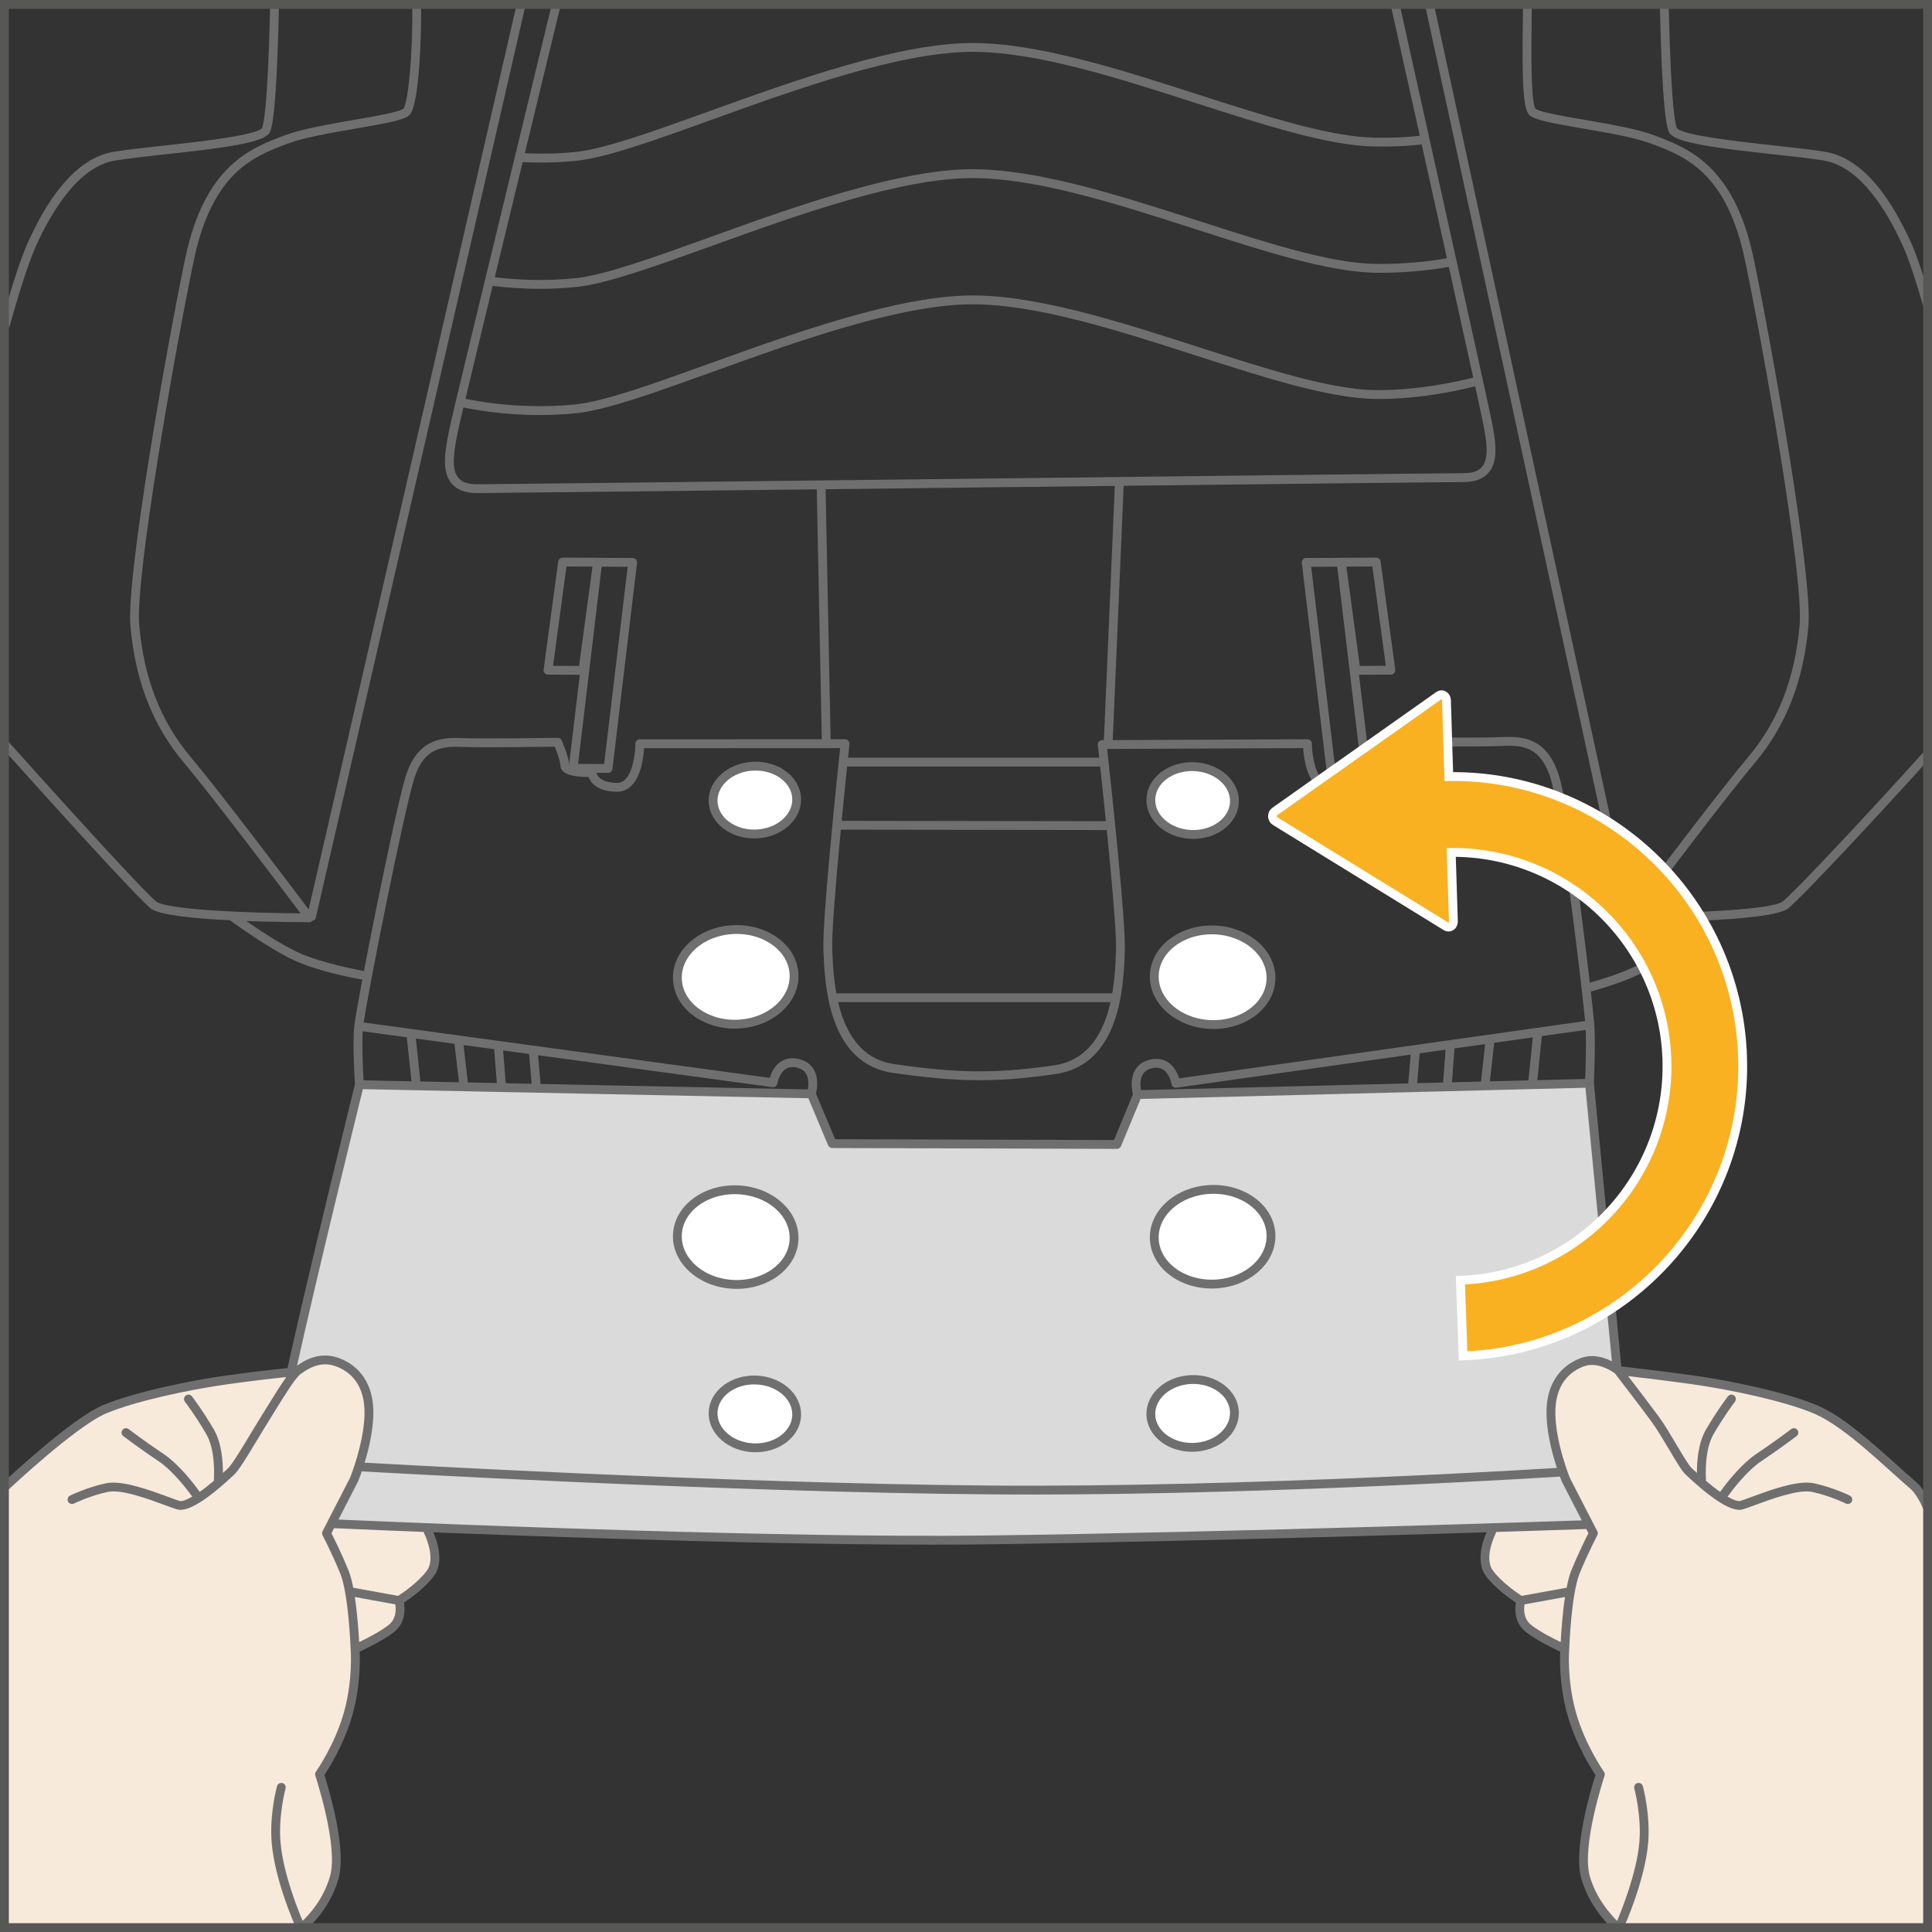 <?xml version="1.0" encoding="UTF-8"?>
<!DOCTYPE svg PUBLIC "-//W3C//DTD SVG 1.1//EN" "http://www.w3.org/Graphics/SVG/1.1/DTD/svg11.dtd">
<!-- Creator: CorelDRAW 2018 (64-Bit) -->
<svg xmlns="http://www.w3.org/2000/svg" xml:space="preserve" width="27.522mm" height="27.522mm" version="1.1" style="shape-rendering:geometricPrecision; text-rendering:geometricPrecision; image-rendering:optimizeQuality; fill-rule:evenodd; clip-rule:evenodd"
viewBox="0 0 17730.37 17730.37"
 xmlns:xlink="http://www.w3.org/1999/xlink">
 <rect x="0" y="0" width="17730.37" height="17730.37" fill="#333333" stroke="none"/>
 <defs>
  <style type="text/css">
   <![CDATA[
    .str1 {stroke:white;stroke-width:81.11;stroke-miterlimit:10}
    .str0 {stroke:#706F6F;stroke-width:81.11;stroke-linecap:round;stroke-linejoin:round;stroke-miterlimit:4}
    .fil4 {fill:none;fill-rule:nonzero}
    .fil6 {fill:#575756;fill-rule:nonzero}
    .fil2 {fill:#706F6F;fill-rule:nonzero}
    .fil1 {fill:#DADADA;fill-rule:nonzero}
    .fil0 {fill:#F7EADA;fill-rule:nonzero}
    .fil5 {fill:#F9B122;fill-rule:nonzero}
    .fil3 {fill:white;fill-rule:nonzero}
   ]]>
  </style>
 </defs>
 <g id="Слой_x0020_1">
  <path class="fil0" d="M56.69 13635.33c0,0 613.62,-578.44 899.07,-700.27 285.71,-121.31 798.83,-225.22 1114.95,-270.19 315.92,-44.58 610.91,-67.51 610.91,-67.51 0,0 252.73,-155.9 413.65,-96.83 161.31,59.14 298.14,204.35 289.96,486.38 -7.92,281.78 -67.71,475.43 -67.71,475.43l-266.13 520.21 860.68 29.31c0,0 140.63,286.61 39.3,424.73 -101.85,137.73 -289.58,251.82 -289.58,251.82 0,0 49.35,164.08 -72.67,258.2 -121.82,93.86 -330.94,185.41 -330.94,185.41 0,0 24.8,272.05 -60.23,584.11 -84.97,311.99 -265.87,567.04 -265.87,567.04 0,0 219.55,657.68 135.22,948.35 -84.33,290.22 -295.89,457.46 -295.89,457.46l-1225.88 -9.53 -1502.7 14.56 13.85 -4058.7z"/>
  <path class="fil0" d="M17562.1 13635.33c-278.37,-241.13 -613.62,-578.44 -899.07,-700.27 -285.65,-121.31 -798.57,-225.22 -1114.95,-270.19 -315.86,-44.58 -696.79,-87.48 -696.79,-87.48 0,0 -166.79,-135.93 -327.71,-76.86 -161.38,59.14 -298.21,204.35 -290.03,486.38 7.99,281.78 67.97,475.43 67.97,475.43l265.93 520.21 -860.68 29.31c0,0 -140.7,286.61 -39.3,424.73 101.79,137.73 289.51,251.82 289.51,251.82 0,0 -49.28,164.08 72.73,258.2 122.01,93.86 330.87,185.41 330.87,185.41 0,0 -24.74,272.05 60.23,584.11 85.04,311.99 265.93,567.04 265.93,567.04 0,0 -219.55,657.68 -135.03,948.35 84.13,290.22 295.7,457.46 295.7,457.46l1225.88 -9.53 1626.33 0 -4.77 -3814.16c0,0 -63.2,-169.56 -132.77,-229.99z"/>
  <path class="fil1" d="M3298.33 9954.27l-620.45 2657.66c0,0 333.45,-209.76 510.48,-79.56 177.48,130.26 239.71,421.13 130.2,796.38 -75.89,260.39 -267.74,647.89 -267.74,647.89 0,0 3833.29,141.15 5918.24,141.15 1810.19,0 5588.92,-135.22 5588.92,-135.22 0,0 -264.26,-569.3 -299.3,-801.09 -48.19,-318.63 48.19,-627.53 270.25,-694.98 167.95,-51.15 337.7,86.78 337.7,86.78l-279.98 -2631.95 -4140.78 112.74 -192.94 443.87 -2606.31 -9.6 -192.94 -453.59 -4155.34 -80.46z"/>
  <path class="fil2" d="M14546.77 13951.77c-32.28,1.16 -3244.86,111.39 -5505.94,139.99 -1818.82,22.74 -4793.69,-96.57 -5988.46,-148.81 -20.68,-1.35 -41.36,16.11 -42.26,38.59 -0.9,22.29 16.36,41.17 38.85,42.33 1092.01,47.93 3671.47,151.78 5497.82,151.78 172.26,0 338.15,-0.9 495.21,-2.96 2261.98,-28.6 5475.47,-138.83 5507.55,-139.99 22.48,-0.64 40.01,-19.52 39.1,-41.81 -0.71,-22.29 -20.04,-40.2 -41.87,-39.1z"/>
  <path class="fil2" d="M10223.3 10462.3l-2559.03 -7.54 -175.94 -418.81c9.08,-38.2 28.22,-144.11 -23.13,-226.38 -32.08,-51.6 -84.13,-83.43 -154.55,-94.76 -58.17,-9.53 -109.32,2.06 -152.55,33.18 -54.76,39.75 -82.01,103.2 -94.51,143.85l-3725.77 -508.16c51.54,-344.33 357.22,-1872.94 457.65,-2219.01 94.12,-323.4 284.36,-316.12 467.96,-309.35 168.21,6.38 699.11,-0.9 827.5,-2.71 19.97,48.19 50.7,131.36 52.5,175.42 3.41,88.64 152.68,103.01 257.69,102.3 18.88,50.44 76.4,130.65 253.18,135.67 55.21,2.71 100.95,-17.27 139.99,-55.21 90.9,-88.9 111.84,-264.77 116.41,-344.53l1799.43 -0.9c-28.15,265.22 -164.53,1572.86 -153.58,1851.03 12.05,313.22 40.91,1046.6 642.48,1130.47 547.71,76.53 892.44,96.12 1486.53,10.18 601.31,-86.78 626.57,-820.41 637.26,-1133.82 9.28,-277.92 -132.97,-1584.71 -162.54,-1849.94l1799.3 -7.73c5.22,79.75 26.8,255.69 118.15,343.88 39.36,37.94 83.88,57.46 140.44,54.5 176.64,-5.67 233.92,-86.13 252.28,-136.57 106.81,0.71 254.34,-15.01 257.49,-103.85 1.35,-43.87 31.82,-127.04 51.41,-175.49 145.85,0.97 813.58,5.73 984.04,-1.55 183.6,-7.99 373.84,-15.91 469.31,307.03 97.47,329.97 281.59,1874.68 314.06,2216.95l-3725.32 526.13c-7.09,-21.84 -17.97,-50.25 -35.5,-77.69 -48.64,-77.76 -123.37,-112.54 -212.72,-98.18 -70.41,11.6 -122.27,43.81 -154.03,95.67 -50.7,82.46 -31.37,188.37 -22.1,226.31l-173.81 419.58zm-6447.08 -538.63l-439.55 -9.34c-5.22,-89.1 -16.36,-316.76 -7.73,-449.99l404.76 55.27c0,0 -0.26,0.19 -0.26,0.19l42.78 403.86zm394.71 -344.53l40.91 353.16 -353.8 -7.28 -41.62 -394.07 354.51 48.19zm364.11 49.73l24.54 310.45 -265.93 -5.41 -39.75 -343.43 281.14 38.4zm320.43 43.68l23.84 273.41 -238.17 -4.77 -23.84 -301.17 238.17 32.53zm2557.87 325.39l-2452.41 -50.18 -22.93 -263.87 2150.59 293.18c22.48,2.96 42.07,-12.3 45.48,-33.89 0.19,-0.9 15.4,-88.64 71.77,-129.55 25.45,-18.36 55.47,-24.74 92.06,-18.81 46.83,7.47 78.85,26.09 98.18,57.27 29.12,46.32 23.64,109.52 17.27,145.85zm6736.21 -489.28l402.89 -57.01c5.93,134.32 -1.35,360.63 -4.77,449.99l-439.03 11.14 40.91 -403.86 0 -0.26zm-437.04 61.59l354.26 -49.99 -39.75 394.52 -353.87 9.08 39.36 -353.61zm-364.11 51.34l281.14 -39.49 -38.2 343.63 -266.13 6.76 23.19 -310.9zm-320.24 45.29l238.23 -33.69 -22.55 301.17 -238.17 6.12 22.48 -273.6zm-2556.26 337.44c-6.57,-36.33 -12.24,-99.53 16.62,-145.92 19.07,-31.12 51.09,-49.99 97.92,-57.72 132.06,-22.03 161.57,130.26 164.79,147.72 3.61,21.65 22.48,35.95 45.42,33.69l2149.24 -303.68 -21.77 264.32 -2452.22 61.59zm4155.34 -64.55c1.61,-34.53 16.11,-386.08 3.87,-537.66 -20.04,-245.9 -217.75,-1923.12 -320.69,-2271.51 -113.64,-383.89 -366.56,-373.2 -550.68,-365.27 -185.41,7.99 -998.6,1.42 -1006.78,1.42 -15.91,1.8 -30.86,9.28 -37.24,24.03 -6.83,15.46 -66.35,152.29 -67.26,225.48 -14.82,18.42 -113.45,32.73 -208.21,29.57 -0.45,-0.26 -0.9,-0.26 -1.35,-0.26 -21.13,0 -38.85,17.27 -40.46,38.4 -0.26,3.87 -9.34,93.41 -182.96,99.08 -28.86,0 -58.17,-9.28 -81.36,-31.76 -77.24,-74.79 -94.51,-260.91 -94.76,-326.36 0,-10.95 -4.32,-21.13 -12.05,-28.67 -7.73,-7.73 -17.72,-11.79 -28.6,-11.79l-0.26 0 -1883.57 7.92c-11.4,0 -22.29,5.02 -30.02,13.66 -7.73,8.37 -11.14,19.97 -9.99,31.37 1.61,15.91 177.03,1585.61 167.05,1883.11 -10.24,293.18 -33.63,979.08 -567.69,1056.32 -584.76,84.33 -924.07,65.19 -1464.05,-10.44 -534.57,-74.34 -561.18,-760.44 -572.71,-1053.43 -11.6,-297.24 156.35,-1868.1 158.16,-1883.76 1.16,-11.6 -2.51,-23 -10.24,-31.37 -7.73,-8.63 -18.62,-13.66 -30.21,-13.66l-1883.57 0.9c-10.95,0 -21.13,4.32 -28.67,11.85 -7.73,7.73 -11.79,18.17 -11.79,28.86 0,65.45 -16.62,251.82 -93.41,326.81 -22.93,22.68 -48.9,34.72 -81.36,32.28 -173.62,-4.77 -182.96,-94.31 -183.15,-97.28 -0.97,-22.48 -18.23,-41.36 -42.33,-38.85 -94.06,3.35 -193.14,-10.24 -206.54,-23.9 -2.96,-77.95 -63,-214.52 -69.77,-229.73 -6.64,-15.01 -18.68,-23.9 -37.49,-24.09 -6.83,0.19 -664.77,10.18 -850.43,3.35 -184.57,-7.22 -437.3,-16.81 -549.13,367.72 -105.39,363.4 -436.33,2025.17 -465.83,2271.32 -17.78,147.98 2.45,486.13 5.67,537.02 -27.06,110.23 -444.12,1800.65 -633.4,2670.16 -5.02,21.84 8.83,43.42 30.92,48.19 2.71,0.71 5.67,0.9 8.63,0.9 18.62,0 35.43,-12.95 39.49,-31.82 180.51,-828.59 567.94,-2404.03 627.08,-2642.39l4088.47 83.62 181.35 432.01c6.38,14.82 20.94,24.8 37.3,24.8l2612.89 7.47 0.19 0c16.36,0 31.18,-9.99 37.56,-25l179.29 -432.91 4082.8 -102.95 247.32 2556.07c2.25,20.87 19.78,36.53 40.46,36.53 1.35,0 2.45,0 4.06,-0.19 22.03,-2.06 38.4,-21.84 36.4,-44.32l-250.92 -2590.85z"/>
  <path class="fil2" d="M9094.17 13714.25c118.86,1.16 238.88,1.61 359.54,1.61 2301.53,0 4848.26,-164.08 4875.06,-165.69 22.48,-1.61 39.36,-20.94 37.94,-43.16 -1.35,-22.29 -17.72,-37.04 -43.16,-37.75 -28.15,1.8 -2845.83,182.06 -5228.67,164.08 -2461.3,-19.78 -5756.67,-210.66 -5789.66,-212.46 -21.77,-0.26 -41.36,15.91 -42.71,38.14 -1.35,22.29 15.72,41.36 37.94,42.78 33.18,2 3330.16,192.69 5793.71,212.46z"/>
  <path class="fil3" d="M7287.14 8944.01c9.34,239.78 -222.71,443.42 -518.4,454.75 -295.7,11.6 -542.95,-173.17 -552.22,-413.14 -9.34,-239.52 222.71,-443.42 518.34,-454.75 295.7,-11.6 542.95,173.42 552.29,413.14z"/>
  <path class="fil4 str0" d="M7287.14 8944.01c9.34,239.78 -222.71,443.42 -518.4,454.75 -295.7,11.6 -542.95,-173.17 -552.22,-413.14 -9.34,-239.52 222.71,-443.42 518.34,-454.75 295.7,-11.6 542.95,173.42 552.29,413.14z"/>
  <path class="fil3" d="M7311.11 7327.53c6.83,171.81 -159.51,317.73 -371.33,325.91 -211.63,8.37 -388.66,-124.33 -395.49,-296.15 -6.83,-171.62 159.57,-317.73 371.13,-325.91 212.08,-8.18 388.85,124.33 395.68,296.15z"/>
  <path class="fil4 str0" d="M7311.11 7327.53c6.83,171.81 -159.51,317.73 -371.33,325.91 -211.63,8.37 -388.66,-124.33 -395.49,-296.15 -6.83,-171.62 159.57,-317.73 371.13,-325.91 212.08,-8.18 388.85,124.33 395.68,296.15z"/>
  <path class="fil3" d="M7287.14 11374c9.34,-239.78 -222.71,-443.42 -518.4,-454.95 -295.7,-11.4 -542.95,173.62 -552.22,413.39 -9.34,239.52 222.71,443.35 518.34,454.75 295.7,11.34 542.95,-173.42 552.29,-413.2z"/>
  <path class="fil4 str0" d="M7287.14 11374c9.34,-239.78 -222.71,-443.42 -518.4,-454.95 -295.7,-11.4 -542.95,173.62 -552.22,413.39 -9.34,239.52 222.71,443.35 518.34,454.75 295.7,11.34 542.95,-173.42 552.29,-413.2z"/>
  <path class="fil3" d="M7311.11 12990.54c6.83,-171.81 -159.51,-317.73 -371.33,-325.91 -211.63,-8.37 -388.66,124.33 -395.49,296.15 -6.83,171.81 159.57,317.73 371.13,325.91 212.08,8.18 388.85,-124.33 395.68,-296.15z"/>
  <path class="fil4 str0" d="M7311.11 12990.54c6.83,-171.81 -159.51,-317.73 -371.33,-325.91 -211.63,-8.37 -388.66,124.33 -395.49,296.15 -6.83,171.81 159.57,317.73 371.13,325.91 212.08,8.18 388.85,-124.33 395.68,-296.15z"/>
  <path class="fil3" d="M10593.14 11368.14c-8.18,-239.78 224.77,-442.26 520.46,-452.5 295.89,-9.99 542.24,175.87 550.42,415.91 8.18,239.52 -224.77,442.26 -520.66,452.5 -295.63,9.99 -542.05,-176.13 -550.23,-415.91z"/>
  <path class="fil4 str0" d="M10593.14 11368.14c-8.18,-239.78 224.77,-442.26 520.46,-452.5 295.89,-9.99 542.24,175.87 550.42,415.91 8.18,239.52 -224.77,442.26 -520.66,452.5 -295.63,9.99 -542.05,-176.13 -550.23,-415.91z"/>
  <path class="fil3" d="M10561.57 12984.54c-5.86,-171.81 160.93,-317.02 373,-324.3 211.56,-7.28 388.14,126.14 394.07,297.95 5.86,172.01 -161.18,317.02 -372.94,324.3 -211.82,7.28 -388.21,-126.14 -394.13,-297.95z"/>
  <path class="fil4 str0" d="M10561.57 12984.54c-5.86,-171.81 160.93,-317.02 373,-324.3 211.56,-7.28 388.14,126.14 394.07,297.95 5.86,172.01 -161.18,317.02 -372.94,324.3 -211.82,7.28 -388.21,-126.14 -394.13,-297.95z"/>
  <path class="fil3" d="M10593.14 8949.93c-8.18,239.78 224.77,442.26 520.46,452.5 295.89,9.99 542.24,-176.13 550.42,-415.91 8.18,-239.58 -224.77,-442.26 -520.66,-452.31 -295.63,-10.18 -542.05,175.94 -550.23,415.71z"/>
  <path class="fil4 str0" d="M10593.14 8949.93c-8.18,239.78 224.77,442.26 520.46,452.5 295.89,9.99 542.24,-176.13 550.42,-415.91 8.18,-239.58 -224.77,-442.26 -520.66,-452.31 -295.63,-10.18 -542.05,175.94 -550.23,415.71z"/>
  <path class="fil3" d="M10561.57 7333.59c-5.86,171.81 160.93,316.76 373,324.3 211.56,7.02 388.14,-126.4 394.07,-298.21 5.86,-171.81 -161.18,-316.83 -372.94,-324.04 -211.82,-7.28 -388.21,126.14 -394.13,297.95z"/>
  <path class="fil4 str0" d="M10561.57 7333.59c-5.86,171.81 160.93,316.76 373,324.3 211.56,7.02 388.14,-126.4 394.07,-298.21 5.86,-171.81 -161.18,-316.83 -372.94,-324.04 -211.82,-7.28 -388.21,126.14 -394.13,297.95z"/>
  <path class="fil2" d="M10181.74 7536.39l-2490.36 -3.67c-22.48,0 -40.65,18.17 -40.65,40.46 0,22.48 18.17,40.46 40.46,40.71l2490.36 3.61 0 0c22.48,0 40.65,-18.17 40.65,-40.46 0,-22.48 -18.17,-40.65 -40.46,-40.65z"/>
  <path class="fil2" d="M7749.17 7034.67l2374.46 0c22.48,0 40.71,-18.17 40.71,-40.39 0,-22.55 -18.23,-40.71 -40.71,-40.71l-2374.46 0c-22.29,0 -40.46,18.17 -40.46,40.71 0,22.23 18.17,40.39 40.46,40.39z"/>
  <path class="fil2" d="M14054.4 14914.56c-74.73,-57.53 -70.41,-148.43 -63.65,-190.95l371.59 -67.45c-23.64,155.45 -34.98,325.2 -39.56,413.59 -68.61,-32.73 -188.37,-93.6 -268.38,-155.19zm777.06 2815.81l51.22 0c2.19,-1.8 4.19,-3.8 6.06,-6.12 7.28,-8.89 9.73,-19.78 8.37,-30.28 2.25,-2.45 5.02,-4.32 6.57,-7.47 7.73,-17.52 191.85,-430.02 221.61,-771.32 22.48,-258.65 -45.48,-512.28 -48.64,-523.17 -5.93,-21.39 -28.41,-34.08 -49.73,-28.41 -21.65,5.86 -34.34,28.15 -28.41,49.73 0.64,2.51 67.26,250.92 46.13,494.76 -24.8,281.85 -164.53,627.02 -204.09,720.43 -65.71,-64.74 -192.04,-208.4 -250.02,-408.37 -80.01,-275.02 132.52,-917.69 134.77,-924.07 4.12,-12.24 2.06,-25.7 -5.48,-36.33 -1.8,-2.32 -177.93,-253.18 -259.75,-554.09 -82.01,-301.11 -59.33,-567.23 -59.07,-570 0,-0.45 -0.45,-0.9 -0.45,-1.35 0.19,-0.26 0.45,-0.45 0.45,-0.9 0.26,-5.02 18.42,-505.65 95.92,-694.53 79.5,-193.39 160.86,-347.23 161.83,-348.65 6.12,-11.79 6.12,-25.9 0.19,-37.49l-251.37 -488.58c-1.35,-3.22 -125.88,-307.49 -133.61,-578.19 -7.92,-286.81 138.83,-401.61 263.42,-447.47 134.06,-48.64 279.98,63.84 281.78,63.84 6.57,8.44 238.62,309.74 337.7,444.96 47.09,63.65 106.62,164.34 159.57,252.98 73.38,124.08 120.21,201.58 153.2,232.24 255.17,240.23 431.56,347.49 524.97,319.34 26.09,-7.73 63.84,-21.84 108.62,-38.4 150.94,-55.72 404.05,-149.14 528.39,-121.63 167.3,36.59 307.03,105.72 308.39,106.36 19.78,9.79 44.32,1.8 54.31,-18.17 10.05,-19.97 1.87,-44.32 -18.17,-54.31 -5.86,-2.96 -149.52,-74.09 -327.26,-112.93 -148.36,-32.73 -404.5,62.04 -573.61,124.72 -43.16,15.91 -79.11,29.31 -104.11,36.85 -19.52,5.67 -58.82,-5.93 -116.99,-39.1 41.36,-57.27 176.32,-237.01 312.25,-327.26 169.3,-113.19 319.53,-227.28 321.14,-228.38 17.72,-13.46 21.13,-38.91 7.47,-56.82 -13.21,-17.78 -38.85,-21.13 -56.56,-7.54 -1.61,1.16 -149.78,113.64 -316.83,225.22 -150.94,100.24 -294.09,292.73 -335.7,350.71 -37.49,-25.96 -80.46,-59.59 -129.04,-100.69 -3.41,-45.48 -16.36,-284.1 70.22,-431.82 100.88,-172.26 193.85,-293.63 194.75,-294.73 13.66,-17.78 10.24,-43.23 -7.28,-56.82 -17.97,-13.66 -43.16,-10.24 -57.01,7.22 -3.87,5.28 -96.83,126.4 -200.48,303.23 -72.93,124.72 -84.52,295.89 -83.88,399.74 -16.11,-14.56 -31.57,-28.41 -48.83,-44.32 -25.25,-23.84 -82.72,-120.47 -138.44,-214.07 -56.3,-94.76 -114.28,-192.75 -163.82,-259.56 -68.87,-94.06 -201.38,-267.74 -280.88,-370.68 133.16,15.46 383.57,45.68 601.31,76.6 343.43,48.64 835.42,152.94 1104.51,267.03 220,93.86 478.85,327.07 707.48,532.7 62.04,55.92 122.98,110.48 181.15,160.93 40.2,34.98 87.03,115.89 112.03,177.48 6.57,15.72 21.58,25.25 37.69,25.25 5.02,0 10.24,-0.9 15.27,-2.96 20.68,-8.44 30.66,-32.02 22.29,-52.7 -21.65,-52.95 -73.89,-156.16 -134.13,-208.4 -57.92,-50.06 -118.15,-104.36 -179.99,-159.77 -233.4,-210.02 -497.72,-447.99 -729.96,-547.07 -275.92,-117.05 -776.54,-223.61 -1125,-272.96 -284.29,-40.2 -623.8,-79.05 -686.99,-86.33 -40.01,-29.76 -197.97,-134.77 -357.28,-75.95 -122.47,45.03 -326.55,172.97 -316.57,525.68 8.18,285.9 134.06,593.84 140.89,610.01l243.45 472.92c-24.54,47.48 -90.71,179.54 -155.45,336.8 -17.78,43.23 -32.28,100.24 -44.58,162.99l-412.24 74.73c-41.62,-27.06 -183.22,-122.47 -265.03,-232.95 -85.23,-116.35 24.09,-336.09 25.45,-338.41 10.05,-19.97 2.06,-44.26 -17.91,-54.5 -19.78,-9.99 -44.32,-2.06 -54.57,17.91 -5.48,10.69 -132.97,266.38 -18.17,422.99 84.07,113.83 220.64,210.21 276.56,246.8 -9.79,58.37 -15.91,186.82 93.41,271.34 99.98,76.79 252.73,150.43 313.41,178.64 -3.87,79.3 -7.54,309.55 63.39,569.3 74.54,273.15 218.2,499.98 260.46,562.92 -36.33,113.64 -209.11,678.62 -129.29,953.19 86.07,297.31 306.97,477.75 318.63,487.48z"/>
  <path class="fil2" d="M3564.53 14914.56c-80.01,61.59 -199.77,122.47 -268.45,155.19 -4.77,-88.39 -16.11,-258.14 -39.75,-413.59l371.59 67.45c6.83,42.78 10.69,133.87 -63.39,190.95zm401.09 -876.85c-9.99,-19.97 -34.34,-27.89 -54.31,-17.91 -20.04,10.24 -27.96,34.79 -17.97,54.5 31.18,61.39 96.12,241.58 25.45,338.21 -81.56,110.42 -223.35,206.09 -265.22,233.14l-411.98 -74.73c-12.5,-62.75 -27.06,-119.76 -44.77,-162.99 -64.55,-157.25 -130.91,-289.32 -155.26,-336.8l244.55 -476.14c5.48,-12.95 131.61,-320.89 139.8,-606.79 9.99,-352.71 -194.1,-480.65 -316.63,-525.68 -189.27,-69.77 -340.21,39.36 -397.03,80.27 -8.37,5.86 -17.46,14.3 -26.8,23.84 -8.37,-8.83 -19.97,-14.56 -33.18,-13.14 -2.71,0.19 -274.05,27.25 -587.27,71.31 -348.39,49.35 -849.27,155.9 -1125.19,272.96 -288.87,123.17 -885.67,684.29 -910.86,707.93 -16.36,15.46 -17.07,41.17 -1.8,57.53 7.92,8.37 18.81,12.69 29.51,12.69 9.99,0 20.04,-3.87 27.96,-11.14 5.93,-5.67 611.56,-574.71 887.02,-692.47 269.09,-114.09 761.34,-218.39 1104.77,-267.03 251.12,-35.69 472.66,-59.53 551.32,-67.71 -46.38,63.84 -102.24,152.94 -170.65,264.07 -21.39,34.79 -42.33,68.67 -62.04,99.98 -25.96,41.62 -57.53,94.12 -90.96,149.14 -77.24,128.39 -173.36,288.16 -210.4,323.14 -17.07,15.91 -32.08,29.12 -47.99,43.42 0.71,-103.65 -10.89,-274.76 -83.81,-399.74 -103.65,-176.84 -196.62,-297.95 -200.67,-303.23 -13.66,-17.46 -39.1,-20.87 -56.82,-7.22 -17.78,13.59 -20.94,39.04 -7.28,56.82 0.9,1.1 93.86,122.47 194.75,294.73 86.58,147.72 73.63,386.14 70.22,431.82 -48.64,40.91 -91.61,74.54 -129.29,100.43 -41.62,-58.17 -184.76,-250.47 -335.44,-350.45 -167.05,-111.58 -315.22,-224.06 -316.83,-225.22 -18.17,-13.85 -43.42,-10.24 -56.82,7.54 -13.4,17.91 -10.24,43.36 7.73,56.82 1.35,1.1 151.84,115.44 321.14,228.38 135.67,90.26 270.64,269.54 311.8,327.01 -58.43,33.43 -97.73,45.03 -116.6,39.36 -25,-7.54 -61.14,-20.94 -104.04,-36.85 -169.37,-62.49 -424.8,-157 -573.68,-124.72 -177.68,38.85 -321.34,109.97 -327.26,112.93 -20.23,9.99 -28.15,34.34 -18.17,54.31 9.79,20.23 34.34,28.15 54.31,18.17 1.35,-0.64 140.95,-69.77 308.45,-106.36 125.17,-27.96 377.45,65.9 528.13,121.63 45.03,16.56 82.52,30.66 108.62,38.4 92.96,28.15 269.8,-78.66 526.13,-319.98 40.91,-38.65 118.41,-165.05 223.41,-339.31 32.92,-54.57 64.1,-106.62 90.19,-147.72 19.78,-31.63 40.71,-65.71 62.1,-100.5 82.72,-134.06 185.21,-300.85 233.59,-335.64 80.66,-57.98 189.79,-118.41 321.79,-70.22 124.79,45.87 271.6,160.67 263.68,447.47 -7.99,270.7 -132.52,574.96 -132.26,574.96l-252.73 491.8c-6.38,11.85 -6.18,25.7 0.19,37.49 0.71,1.42 82.27,155 161.57,348.65 77.76,188.88 95.92,689.51 95.92,694.53 0,0.45 0.45,0.64 0.45,0.9 0,0.45 -0.19,0.9 -0.19,1.35 0.19,2.77 23.13,268.19 -59.14,570 -81.82,300.91 -257.95,551.77 -259.94,554.09 -7.28,10.63 -9.34,24.09 -5.22,36.33 2.25,6.38 214.72,648.86 134.71,924.07 -62.23,214.33 -195.2,355.42 -251.12,407.47 -22.23,-51.09 -176.13,-414.49 -202.93,-719.53 -21.39,-243.84 45.48,-492.25 46.13,-494.76 5.93,-21.58 -6.83,-43.87 -28.41,-49.73 -21.32,-5.22 -43.87,6.83 -49.73,28.41 -3.22,10.89 -71.38,264.52 -48.64,523.17 29.76,341.31 204.99,735.44 212.46,752 6.12,13.4 18.88,21.13 32.73,22.74 0.9,6.12 0.71,12.69 4.77,18.17 8.18,10.24 20.04,15.72 32.08,15.72 8.83,0 17.46,-2.77 25,-8.7 8.63,-6.76 218.58,-172.71 305.42,-472.21 79.75,-274.57 -92.96,-839.55 -129.29,-953.19 42.26,-62.94 185.86,-289.77 260.46,-562.92 70.86,-259.75 67.26,-489.99 63.13,-569.3 60.94,-28.22 213.62,-101.85 313.67,-178.64 109.26,-84.52 103.14,-212.98 93.35,-271.34 55.72,-36.59 192.3,-132.97 276.63,-246.8 114.74,-156.61 -12.76,-412.3 -18.42,-422.99z"/>
  <path class="fil2" d="M39.49 3017.84c3.61,1.16 7.47,1.61 10.89,1.61 17.72,0 34.08,-11.85 39.1,-29.57 98.82,-350.91 179.29,-595.9 238.81,-728.16 147.27,-327.01 392.07,-729.26 722.94,-787.49 101.59,-17.91 269.35,-36.33 447.02,-55.85 537.99,-58.88 895.66,-104.11 967.29,-189.79 20.68,-25 69.32,-83.17 93.6,-1139.94 0.45,-22.29 -17.27,-40.91 -39.56,-41.36l-0.9 0c-22.03,0 -40.01,17.46 -40.46,39.49 -21.84,937.92 -63.39,1071.79 -75.24,1090.02 -55.66,66.81 -592.68,125.62 -913.37,161.12 -179.09,19.52 -348.39,37.94 -452.43,56.37 -293.63,51.8 -557.06,332.48 -782.98,834.26 -61.14,135.93 -142.69,384.53 -242.68,739.31 -6.18,21.58 6.31,43.87 27.96,49.99z"/>
  <path class="fil2" d="M5544.14 7011.54l-238.88 -1.1 216.14 -1809.74 238.88 0.9 -216.14 1809.93zm-468.86 -901.07l123.43 -911.57 238.81 0.9 -123.37 911.57 -238.88 -0.9zm730.87 -989.78l-319.53 -1.1c-0.9,0 -1.8,-0.71 -2.71,-0.71l-320.43 -1.35c-22.29,3.41 -37.75,15.01 -40.46,35.24l-134.06 992.42c-1.87,11.6 1.8,23.45 9.28,32.08 7.73,8.83 18.88,14.11 30.47,14.11l292.48 1.1 -102.04 853.65c-1.1,11.34 2.51,22.93 9.99,31.76 7.73,8.44 18.68,13.46 30.28,13.66l320.43 1.16 0.19 0c20.68,0 37.94,-15.27 40.26,-35.69l225.86 -1891.1c1.42,-11.34 -2.25,-22.68 -9.99,-31.57 -7.47,-8.63 -18.62,-13.66 -30.02,-13.66z"/>
  <path class="fil2" d="M17712.33 6896.42c-16.56,-15.01 -42.26,-13.66 -57.27,2.96 -435.88,485.87 -1190.39,1295.2 -1297.2,1375.15 -99.15,74.09 -831.36,104.36 -1322.97,107.52 180.25,-239.33 808.43,-1071.34 1069.34,-1381.08 287.26,-340.92 447.93,-752.51 491.99,-1258.16 39.36,-451.79 -334.54,-2567.66 -502.68,-3371.07 -178.9,-854.49 -603.37,-1013.61 -913.18,-1129.96 -159.51,-59.78 -416.36,-103.85 -643.12,-142.95 -190.5,-32.73 -406.63,-69.77 -444.77,-100.24 -46.13,-57.46 -39.56,-573.81 -35.69,-851.33l0.9 -83.17c0.45,-22.48 -17.52,-40.65 -39.75,-41.1l-0.45 0c-22.29,0 -40.46,17.91 -40.71,40.2l-1.16 82.98c-7.92,602.02 -0.9,862.03 64.55,914.27 53.41,42.71 210.47,71.38 483.42,118.41 222.96,38.4 476.14,81.82 628.18,138.83 308.84,115.7 692.92,260.01 862.48,1070.88 167.5,799.8 539.98,2903.36 501.33,3347.17 -42.52,488.64 -197.26,885.48 -473.18,1212.93 -267.03,317.02 -914.53,1174.73 -1081.32,1396.54l-1802.46 -8308.61c-4.77,-21.77 -25.9,-36.14 -48.19,-30.86 -21.58,4.77 -35.69,26.35 -30.92,48.19l1815.21 8367.69c3.41,16.11 16.56,25.9 31.57,29.31 7.54,7.02 16.62,12.24 27.25,12.24 55.72,0 295.25,-0.64 565.24,-10.44 -97.92,97.99 -312.51,304.33 -459.78,388.4 -178.58,102.04 -493.6,183.41 -496.56,184.31 -21.84,5.48 -34.79,27.51 -29.31,49.35 4.57,18.17 21.13,30.21 39.3,30.21 3.22,0 6.64,-0.26 10.05,-1.16 13.4,-3.41 328.62,-84.78 516.79,-192.23 205.44,-117.51 517.24,-442.26 530.45,-456.17 2,-2 1.35,-4.96 2.9,-7.22 338.21,-15.46 690.67,-46.38 773.9,-108.87 121.76,-91.35 927.87,-961.37 1309.05,-1385.65 14.75,-16.81 13.59,-42.26 -3.22,-57.27z"/>
  <path class="fil2" d="M16294.8 1418.38c177.68,19.52 345.43,37.94 447.02,55.92 330.87,58.37 575.87,460.42 723.14,787.49 61.14,135.67 125.94,346.78 181.35,535.15 5.22,17.78 21.58,29.38 39.1,29.38 3.67,0 7.54,-0.71 11.34,-1.87 21.39,-6.31 33.89,-28.86 27.51,-50.18 -56.37,-191.14 -122.27,-405.47 -185.41,-545.72 -225.93,-501.78 -489.09,-782.47 -782.98,-834.26 -104.04,-18.42 -273.15,-36.85 -452.24,-56.56 -320.63,-35.24 -857.71,-94.12 -912.92,-160.47 -12.24,-18.62 -53.86,-152.49 -75.7,-1090.4 -0.45,-22.55 -17.01,-38.46 -41.36,-39.56 -22.48,0.45 -40.2,19.07 -39.56,41.36 24.35,1056.58 72.99,1114.95 93.67,1139.94 71.57,85.68 429.31,130.71 967.04,189.79z"/>
  <path class="fil2" d="M12479.16 6111.31l-123.17 -911.5 238.62 -0.97 123.43 911.57 -238.88 0.9zm-229.99 900.23l-216.14 -1809.93 238.88 -0.9 216.14 1809.93 -238.88 0.9zm380.93 -1893.81l0 0 -320.69 1.16c-0.9,0 -1.61,0.64 -2.51,0.64l-319.79 1.16c-11.53,0 -22.48,5.02 -30.21,13.66 -7.47,8.83 -11.14,20.23 -9.73,31.76l225.67 1890.91c2.71,20.42 19.97,35.63 40.46,35.63l0 0 320.63 -1.1c11.6,-0.26 22.55,-5.22 30.21,-13.66 7.73,-8.83 11.4,-20.42 9.79,-31.82l-102.04 -853.59 292.48 -1.16c11.85,0 23,-5.22 30.47,-13.85 7.73,-8.89 11.14,-20.68 9.79,-32.28l-134.58 -992.48c-2.45,-19.97 -19.78,-34.98 -39.94,-34.98z"/>
  <path class="fil2" d="M13601.83 4283.15c-32.73,40.01 -87.94,59.33 -168.66,59.33 -159.32,0 -2381.29,25.9 -4529.82,50.89 -2148.34,24.8 -4369.86,50.44 -4528.98,50.44 -80.66,0 -135.67,-19.26 -168.66,-59.27 -71.12,-86.84 -35.43,-265.48 -3.8,-422.93 5.22,-26.86 23.58,-106.36 51.34,-222.77 84.97,18.42 353.35,70.22 698.85,70.22 108.16,0 223.87,-4.96 343.63,-17.91 274.31,-29.12 724.75,-191.59 1246.3,-379.57 765.2,-275.85 1717.23,-619.03 2383.54,-619.03 588.43,0 1331.15,238.81 2049.52,469.96 625.86,201.58 1217.25,391.81 1641.98,398.64 451.6,7.47 885.22,-106.81 920.65,-116.6 37.04,169.11 61.59,282.04 68.16,315.92 31.63,157.25 67.06,335.9 -4.06,422.67zm-8814.52 -2757.19c3.16,-12.69 6.12,-25.45 9.34,-37.94 52.95,2.25 105.91,4.12 158.41,4.12 116.09,0 230.18,-5.67 340.66,-17.52 274.31,-29.05 724.75,-191.59 1246.3,-379.77 765.2,-275.66 1717.23,-619.09 2383.54,-619.09 588.43,0 1331.15,239.13 2049.52,470.22 625.86,201.38 1217.25,391.81 1641.98,398.64 169.11,2.06 302.52,-3.61 430.21,-19.33 78.85,355.22 158.16,713.41 231.6,1044.79 -196.62,35.63 -440.65,55.21 -660.45,51.8 -412.94,-6.57 -998.35,-195.26 -1618.6,-394.78 -724.29,-232.95 -1473.13,-474.08 -2074.25,-474.08 -680.42,0 -1639.92,345.88 -2411.05,624.05 -516.53,186.18 -962.91,347.04 -1227.43,375.26 -292.99,31.12 -561.11,14.3 -746.58,-7.73 78.14,-322.75 162.92,-672.24 246.8,-1018.64zm-266.13 1097.94c116.6,14.11 265.22,26.61 434.33,26.61 107,0 221.8,-5.02 340.21,-17.52 274.31,-29.31 724.75,-191.59 1246.3,-379.77 765.2,-275.66 1717.23,-619.03 2383.54,-619.03 588.43,0 1331.15,238.81 2049.52,470.22 625.86,201.32 1217.25,391.56 1641.98,398.38 227.47,3.61 477.49,-16.62 679.07,-53.66 89.29,402.96 168.21,760.44 224.32,1016.32 -0.45,0.26 -0.9,0 -1.35,0.26 -4.32,1.16 -449.79,120.66 -900.68,114.28 -412.94,-6.57 -998.35,-194.94 -1618.6,-394.52 -724.29,-233.14 -1473.13,-474.08 -2074.25,-474.08 -680.42,0 -1639.92,345.95 -2411.05,623.86 -516.53,186.37 -962.91,347.04 -1227.43,375.45 -482.71,51.6 -906.16,-27.77 -1015.22,-50.89 58.17,-244.8 147.08,-613.62 249.31,-1035.9zm8324.27 -2581.25c-4.77,-21.65 -26.09,-35.5 -48.38,-30.73 -21.84,4.77 -35.69,26.61 -30.66,48.45 78.59,354.06 170.2,765.85 263.42,1185.17 -121.82,14.75 -250.92,20.68 -411.4,17.97 -412.94,-6.64 -998.35,-195.26 -1618.6,-394.78 -724.29,-232.95 -1473.13,-474.08 -2074.25,-474.08 -680.42,0 -1639.92,346.14 -2411.05,624.05 -516.53,186.37 -962.91,347.04 -1227.43,375.26 -150.68,16.11 -309.1,19.33 -470.67,12.69 117.25,-484.07 232.69,-960.4 327.26,-1351.31 5.22,-21.84 -8.18,-43.87 -30.02,-49.09 -21.58,-5.02 -43.61,8.18 -48.9,30.02 -101.98,422.93 -228.83,945.84 -356.12,1470.62 -276.31,1138.14 -561.57,2315.39 -586.3,2438.82 -34.98,175.23 -74.79,373.58 20.68,490.19 48.64,59.07 126.33,89.1 231.34,89.1 124.33,0 1502,-15.72 3121.3,-34.34l46.58 2316.09c0.19,22.29 18.42,39.75 40.46,39.75l0.9 0c22.29,-0.45 40.01,-19.07 39.56,-41.36l-46.38 -2315.39c432.91,-5.02 881.81,-10.24 1327.48,-15.46 445.67,-4.96 894.05,-10.24 1326.77,-15.2l-100.69 2345.15c-0.9,22.29 16.36,41.17 38.65,42.26 0.64,0 1.1,0 1.8,0 21.58,0 39.56,-17.01 40.46,-38.85l100.88 -2349.46c1619.5,-18.68 2997.23,-34.53 3121.05,-34.53 105.01,0 182.96,-29.83 231.4,-89.1 95.41,-116.41 55.85,-314.77 20.87,-490.25 -34.79,-174.78 -533.86,-2424.45 -840,-3801.66z"/>
  <path class="fil2" d="M3329.19 8908.9c-3.61,-0.71 -376.35,-66.35 -597.71,-170.46 -158.16,-74.34 -354.77,-204.99 -471.57,-286.16 275.92,10.24 522.91,10.95 579.73,10.95 10.69,0 19.58,-5.22 27.06,-12.3 15.01,-3.16 28.22,-12.95 31.82,-28.86l1924.92 -8376.13c4.38,-19 -5.48,-38.07 -22.48,-45.93l-33.37 0c-11.21,5.02 -20.1,14.88 -23.19,27.77l-1911.78 8318.41c-165.89,-220.71 -814.55,-1080.23 -1081.58,-1397.44 -276.11,-327.52 -430.85,-724.55 -473.37,-1212.93 -38.4,-444.06 333.83,-2547.43 501.33,-3347.17 169.75,-811.14 553.83,-955.25 862.48,-1070.88 152.04,-57.08 405.02,-100.43 628.18,-138.89 272.96,-47.03 429.95,-75.63 483.42,-118.41 101.79,-81.56 114.03,-807.46 111.77,-997.44 -0.45,-22.29 -19.52,-37.94 -41.1,-40.01 -22.55,0.45 -40.46,18.62 -40.26,41.17 5.67,447.22 -40.46,887.48 -81.11,932.89 -39.81,32.08 -255.88,69.12 -446.38,101.85 -226.76,39.04 -483.61,83.17 -642.93,142.95 -310,116.35 -734.73,275.4 -913.57,1129.96 -168.21,803.34 -541.85,2918.95 -502.75,3371 44.06,505.71 204.99,917.24 492.25,1258.16 260.72,309.74 889.09,1141.81 1069.27,1381.08 -491.54,-3.16 -1223.82,-33.37 -1322.9,-107.46 -80.66,-60.69 -574.26,-594.1 -1353.83,-1463.15 -15.01,-16.62 -40.65,-18.17 -57.27,-3.22 -16.56,15.01 -17.91,40.71 -3.16,57.27 460.23,513.18 1249.53,1386.81 1365.61,1473.84 79.11,59.33 401.8,90.26 724.29,106.36 14.82,11.14 339.31,250.02 585.92,366.11 231.34,108.87 602.73,174.13 618.39,176.84 2.25,0.45 4.57,0.71 6.83,0.71 19.52,0 36.59,-13.92 40.01,-33.69 3.87,-22.03 -10.95,-42.9 -32.98,-46.77z"/>
  <path class="fil2" d="M10214.21 9115.88l-2567.66 0c-22.23,0 -40.46,18.17 -40.46,40.46 0,22.48 18.23,40.46 40.46,40.46l2567.66 0c22.29,0 40.46,-17.97 40.46,-40.46 0,-22.29 -18.17,-40.46 -40.46,-40.46z"/>
  <path class="fil5" d="M15991.63 9691.94c-50.89,-1446.72 -1254.74,-2585.57 -2695.6,-2565.15l-2.71 -88.13 -18.88 -613.62c-0.9,-18.23 -9.99,-34.79 -23.9,-43.42 -14.04,-8.89 -31.12,-7.99 -44.77,1.35l-1506.76 1064.25c-13.59,9.34 -21.58,26.41 -21.13,44.58 0.71,18.17 9.53,34.98 23.9,43.42l1570.6 967.23c14.11,8.18 31.37,7.92 44.77,-1.61 13.4,-9.28 21.39,-26.54 20.94,-44.77l-18.88 -602.22 -0.9 -31.18c1058.84,-8.18 1941.29,829.11 1978.78,1893.81 37.94,1082.48 -811.78,1994.5 -1894.52,2032.44l24.35 694.53c1465.85,-51.6 2616.04,-1285.86 2564.7,-2751.52z"/>
  <path class="fil4 str1" d="M15991.63 9691.94c-50.89,-1446.72 -1254.74,-2585.57 -2695.6,-2565.15l-2.71 -88.13 -18.88 -613.62c-0.9,-18.23 -9.99,-34.79 -23.9,-43.42 -14.04,-8.89 -31.12,-7.99 -44.77,1.35l-1506.76 1064.25c-13.59,9.34 -21.58,26.41 -21.13,44.58 0.71,18.17 9.53,34.98 23.9,43.42l1570.6 967.23c14.11,8.18 31.37,7.92 44.77,-1.61 13.4,-9.28 21.39,-26.54 20.94,-44.77l-18.88 -602.22 -0.9 -31.18c1058.84,-8.18 1941.29,829.11 1978.78,1893.81 37.94,1082.48 -811.78,1994.5 -1894.52,2032.44l24.35 694.53c1465.85,-51.6 2616.04,-1285.86 2564.7,-2751.52z"/>
  <path class="fil6" d="M-0 17730.37l17730.37 0 0 -17730.37 -17730.37 0 0 17730.37zm81.17 -17649.27l17568.09 0 0 17568.35 -17568.09 0 0 -17568.35z"/>
 </g>
</svg>
